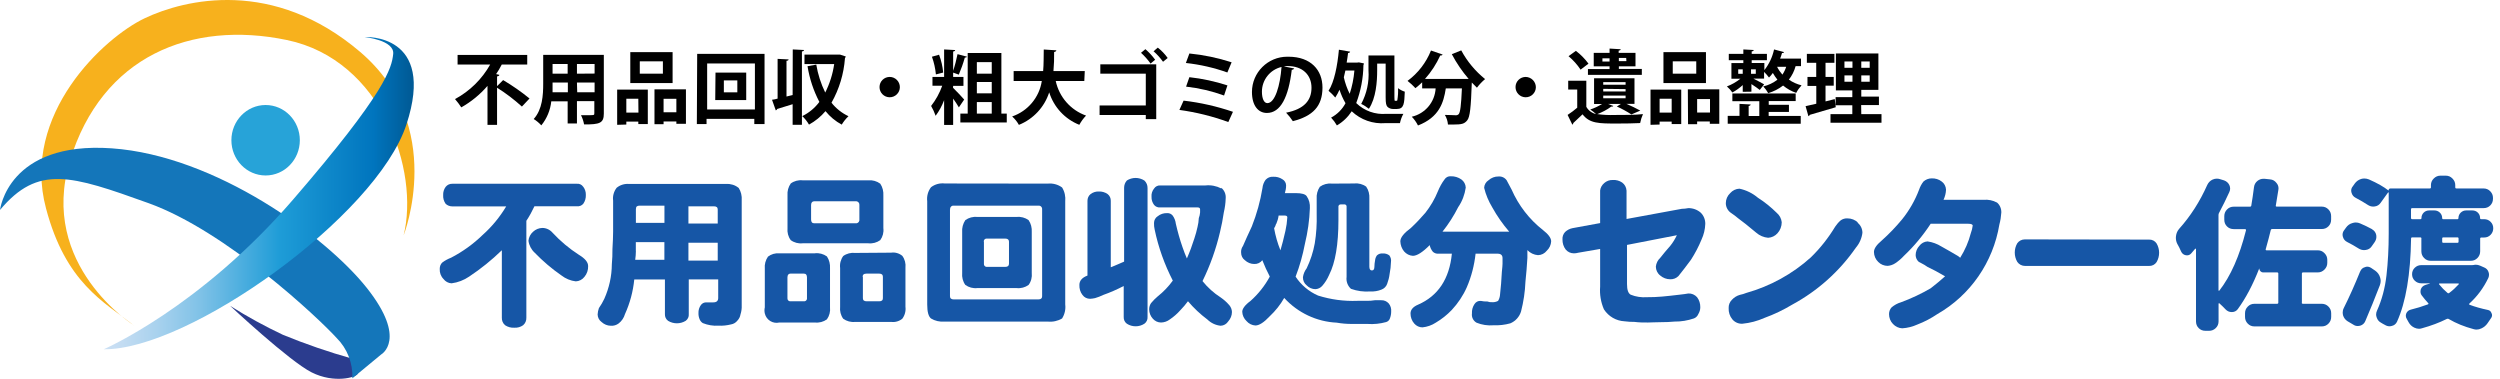 <?xml version="1.0" encoding="UTF-8"?><svg id="_イヤー_1" xmlns="http://www.w3.org/2000/svg" width="130.93mm" height="19.84mm" xmlns:xlink="http://www.w3.org/1999/xlink" viewBox="0 0 371.14 56.24"><defs><style>.cls-1{fill:#2b3c8e;}.cls-2{fill:#f7b11d;}.cls-3{fill:#27a3d8;}.cls-4{fill:#1656a6;}.cls-5{fill:url(#_名称未設定グラデーション);}.cls-6{fill:#1476ba;}</style><linearGradient id="_名称未設定グラデーション" x1="27.41" y1="-3850.97" x2="73.41" y2="-3850.97" gradientTransform="translate(-12.03 -3821.55) scale(1 -1)" gradientUnits="userSpaceOnUse"><stop offset="0" stop-color="#cce0f4"/><stop offset=".06" stop-color="#c3dcf2"/><stop offset=".17" stop-color="#a9d2ee"/><stop offset=".31" stop-color="#80c2e7"/><stop offset=".46" stop-color="#47acde"/><stop offset=".57" stop-color="#1e9cd7"/><stop offset=".87" stop-color="#0075be"/><stop offset=".99" stop-color="#005b97"/></linearGradient></defs><g><path class="cls-4" d="M86.59,27.73c.26,.35,.4,.78,.38,1.21,.02,.47-.11,.93-.38,1.31-.23,.27-.57,.41-.93,.37h-6.32c-.35,.75-.74,1.47-1.2,2.16v14.37c.02,.43-.15,.85-.48,1.13-.38,.27-.84,.4-1.31,.37-.48,.03-.96-.1-1.37-.37-.33-.28-.5-.7-.48-1.13v-10c-1.49,1.45-3.12,2.76-4.85,3.91-.78,.53-1.67,.88-2.61,1-.48-.02-.92-.26-1.21-.65-.39-.4-.58-.94-.55-1.5,0-.35,.12-.69,.37-.93,.4-.3,.84-.54,1.31-.72,1.72-.89,3.3-2.03,4.69-3.38,1.38-1.23,2.55-2.66,3.5-4.24h-8c-.37,0-.72-.13-.99-.38-.27-.38-.4-.84-.37-1.3-.02-.44,.11-.87,.37-1.22,.24-.3,.6-.47,.99-.46h18.5c.37-.04,.73,.14,.93,.45h.01Zm-4.56,6.82c1.16,1.25,2.47,2.35,3.9,3.27,.93,.56,1.38,1.11,1.38,1.68,.02,.58-.17,1.15-.54,1.59-.31,.41-.78,.66-1.29,.68-.78-.09-1.52-.4-2.15-.89-1.43-.99-2.75-2.12-3.96-3.37-.5-.46-.83-1.09-.92-1.77,.05-.52,.3-1,.69-1.34,.38-.35,.86-.55,1.38-.56,.58,0,1.13,.27,1.51,.71Z"/><path class="cls-4" d="M109.65,27.88c.36,.55,.51,1.21,.46,1.86v15.62c.02,.44-.04,.89-.18,1.31-.05,.35-.22,.68-.47,.94-.23,.29-.56,.49-.93,.55-.6,.15-1.24,.22-1.86,.19-.79,.05-1.58-.08-2.33-.38-.21-.13-.37-.32-.47-.55-.13-.3-.19-.62-.18-.94-.02-.43,.11-.86,.37-1.21,.2-.26,.5-.4,.83-.38h.99c.49,0,.74-.21,.74-.65v-2.76h-4.37v5.15c.04,.39-.14,.77-.46,1-.8,.49-1.81,.49-2.61,0-.32-.23-.49-.61-.47-1v-5.14h-4.55c-.18,1.78-.64,3.51-1.38,5.14-.16,.55-.48,1.03-.93,1.38-.34,.26-.75,.38-1.17,.35-.51,0-1-.21-1.38-.56-.36-.26-.57-.67-.58-1.12,.02-.32,.08-.64,.19-.94,.31-.44,.57-.9,.8-1.38,.72-1.61,1.11-3.36,1.12-5.13,.07-.75,.1-1.5,.09-2.25,.06-1,.1-1.93,.1-2.61v-4.59c-.09-.68,.11-1.36,.52-1.9,.52-.43,1.19-.63,1.86-.57h14.43c.65-.04,1.3,.16,1.8,.57h.02Zm-15.25,9.37c0,.44-.04,.88-.1,1.32h4.33v-2.62h-4.24v1.3h0Zm0-6.24v2.08h4.24v-2.56h-3.68c-.37,0-.55,.13-.55,.47h0Zm7.8,2.17h4.35v-2.08c0-.32-.19-.47-.55-.47h-3.8v2.55Zm0,5.51h4.35v-2.65h-4.35v2.65Z"/><path class="cls-4" d="M120.98,37.6c.63-.07,1.27,.1,1.78,.47,.35,.52,.5,1.15,.46,1.77v5.79c.07,.63-.09,1.26-.46,1.78-.51,.37-1.15,.54-1.78,.47h-5.28c-.96,.23-1.93-.37-2.16-1.34-.07-.3-.07-.61,0-.91v-5.75c-.06-.63,.11-1.26,.47-1.78,.48-.37,1.08-.54,1.67-.49h5.3Zm7.92-10.83c.63-.06,1.27,.12,1.78,.5,.35,.52,.5,1.15,.46,1.77v4.83c.08,.63-.09,1.27-.46,1.78-.51,.37-1.15,.54-1.77,.47h-9.76c-.62,.07-1.26-.1-1.76-.47-.38-.51-.54-1.15-.48-1.78v-4.86c-.05-.63,.12-1.25,.48-1.77,.5-.37,1.14-.54,1.76-.47h9.75Zm-12,14.41v3.09c-.02,.23,.14,.43,.36,.46h2.07c.23,.03,.43-.13,.47-.35v-3.2c0-.37-.16-.56-.47-.56h-1.98c-.27,0-.45,.17-.45,.56Zm3.51-10.74v2.15c0,.37,.16,.56,.47,.56h6.14c.27,.04,.51-.15,.56-.42h0v-2.29c.03-.27-.16-.52-.43-.56h-6.27c-.29,0-.47,.19-.47,.56h0Zm11.88,7.07c.59-.09,1.2,.09,1.66,.47,.38,.51,.54,1.14,.47,1.77v5.79c.08,.63-.09,1.27-.47,1.78-.47,.38-1.07,.55-1.66,.47h-5.34c-.62,.07-1.26-.1-1.77-.47-.37-.51-.53-1.15-.46-1.78v-5.75c-.08-.63,.09-1.27,.46-1.78,.51-.37,1.15-.53,1.77-.46,0,0,5.34-.04,5.34-.04Zm-4.19,3.58v3.18c0,.31,.19,.46,.56,.46h1.86c.37,0,.55-.15,.55-.46v-3.18c0-.31-.19-.47-.55-.47h-1.87c-.41,0-.59,.17-.59,.47h.04Z"/><path class="cls-4" d="M155.53,27.26c.76-.08,1.52,.12,2.14,.57,.39,.62,.54,1.35,.47,2.08v15.29c.09,.73-.08,1.46-.47,2.08-.64,.38-1.4,.54-2.14,.46h-15.34c-.69,.06-1.39-.1-1.98-.46-.38-.31-.56-1-.56-2.08v-15.32c-.09-.74,.11-1.49,.56-2.08,.58-.45,1.33-.65,2.06-.56l15.26,.02Zm-14.5,3.83v12.89c0,.31,.19,.47,.55,.47h12.58c.37,0,.55-.16,.55-.47v-12.89c.04-.27-.15-.52-.42-.56h-12.69c-.27-.04-.51,.15-.55,.42v.14h-.02Zm9.9,1.12c.62-.07,1.26,.1,1.77,.47,.36,.52,.51,1.15,.47,1.78v6.06c.07,.63-.09,1.27-.47,1.78-.51,.37-1.15,.54-1.77,.47h-5.85c-.62,.07-1.26-.1-1.77-.47-.37-.51-.53-1.15-.47-1.78v-6.06c-.05-.63,.12-1.26,.47-1.78,.51-.37,1.15-.54,1.77-.47h5.85Zm-4.86,3.67v3.27c-.03,.23,.13,.44,.36,.47h2.81c.37,0,.55-.16,.55-.47v-3.27c0-.3-.19-.46-.55-.46h-2.73c-.22-.03-.43,.13-.46,.35v.11h.02Z"/><path class="cls-4" d="M167.28,26.8c.8-.51,1.81-.51,2.61,0,.31,.29,.48,.7,.47,1.12v19.14c.03,.39-.15,.77-.47,1-.79,.51-1.81,.51-2.6,0-.32-.23-.49-.61-.47-1v-4.6c-.98,.51-2,.96-3.05,1.33-.39,.19-.79,.35-1.21,.47-.25,.05-.49,.09-.74,.1-.45,0-.86-.21-1.12-.57-.33-.42-.48-.95-.46-1.49,0-.62,.4-1.09,1.2-1.39v-11.1c0-.39,.16-.76,.47-1,.35-.26,.77-.4,1.21-.38,.47-.02,.92,.11,1.31,.38,.31,.24,.48,.61,.47,1v9.87c.61-.25,1.27-.52,1.98-.84v-10.96c0-.4,.14-.79,.41-1.08h0Zm14.03,1.08c.47,.39,.71,.98,.65,1.59-.02,.7-.12,1.4-.28,2.08-.14,.97-.33,1.94-.56,2.89-.59,2.52-1.46,4.97-2.6,7.29,.76,.95,1.67,1.77,2.7,2.43,.48,.33,.91,.72,1.29,1.16,.23,.28,.37,.63,.38,1,0,.52-.21,1.01-.55,1.39-.25,.39-.66,.63-1.12,.65-.74-.07-1.44-.4-1.98-.93-1.06-.79-2.02-1.7-2.88-2.71-.34,.46-.71,.9-1.11,1.31-.47,.53-1,1-1.58,1.39-.38,.29-.83,.45-1.31,.46-.47,0-.9-.21-1.21-.56-.35-.38-.54-.87-.55-1.39,0-.33,.09-.66,.28-.93,.3-.36,.63-.7,.99-1,.85-.67,1.6-1.46,2.24-2.34-1.23-2.39-2.14-4.93-2.69-7.56-.08-.33-.11-.66-.1-1,0-.41,.21-.79,.55-1,.39-.31,.88-.48,1.38-.46,.33-.03,.63,.11,.84,.36,.26,.36,.42,.78,.47,1.22,.27,1.17,.59,2.33,.99,3.47,.19,.56,.41,1.12,.65,1.68,.43-.98,.8-1.98,1.12-3,.18-.55,.34-1.11,.46-1.68,.11-.43,.17-.87,.19-1.31,.1-.27,.17-.55,.19-.84v-.46c0-.19-.13-.29-.38-.29h-5.53c-.35,.04-.69-.1-.92-.37-.26-.35-.4-.77-.38-1.21-.04-.44,.1-.88,.38-1.22,.2-.31,.55-.49,.92-.46h6.7c.81-.09,1.62,.07,2.35,.44l.04-.09h-.03Z"/><path class="cls-4" d="M193.99,29.13c.36,.52,.51,1.14,.47,1.77-.06,1.79-.32,3.57-.74,5.31-.32,1.66-.77,3.29-1.38,4.86,.82,1.25,1.98,2.22,3.34,2.81,1.88,.59,3.86,.86,5.83,.78h1.39c.41,0,.81-.02,1.21-.09h.93c.43-.02,.83,.15,1.12,.47,.28,.34,.41,.77,.37,1.21,0,.34-.06,.68-.18,1-.08,.27-.3,.48-.56,.56-.9,.25-1.84,.35-2.78,.28h-2.34c-.74,0-1.49-.06-2.23-.19-2.97-.14-5.77-1.46-7.79-3.67-.57,1.01-1.3,1.92-2.14,2.71-.87,.93-1.58,1.38-2.14,1.38-.5-.03-.98-.26-1.31-.65-.39-.36-.62-.86-.64-1.39,0-.43,.4-1,1.21-1.59,1.16-1.03,2.14-2.26,2.88-3.63-.42-.79-.78-1.6-1.11-2.43-.29,.38-.74,.59-1.22,.56-.5,0-.99-.21-1.37-.56-.36-.26-.56-.68-.56-1.12-.03-.36,.07-.71,.28-1,.38-.87,.81-1.84,1.31-2.89,.73-1.84,1.26-3.75,1.58-5.7,.04-.44,.2-.86,.46-1.22,.29-.32,.69-.49,1.12-.46,.48-.03,.97,.1,1.38,.37,.34,.19,.55,.54,.55,.93s-.07,.76-.18,1.13h1.66c.81,0,1.38,.15,1.58,.46h0Zm-4.55,4.11c-.06,.23-.16,.45-.29,.65,.2,1.12,.51,2.22,.94,3.27,.24-.81,.49-1.77,.74-2.89,.15-.66,.24-1.33,.28-2,0-.18-.13-.27-.38-.27h-.91c-.06,.43-.18,.84-.35,1.24h-.03Zm11.62-6c.62-.07,1.26,.1,1.76,.47,.36,.52,.51,1.15,.47,1.78v10.1c0,.37,.13,.56,.38,.56s.37-.19,.37-.56c0-.31,.04-.62,.1-.93,.02-.27,.12-.53,.28-.75,.23-.21,.53-.31,.84-.28,.36-.03,.7,.07,.99,.28,.21,.27,.31,.63,.25,.97-.02,.6-.08,1.19-.2,1.78-.06,.51-.19,1.01-.37,1.49-.14,.39-.45,.7-.83,.84-.53,.22-1.11,.31-1.68,.28-.97,.07-1.94-.06-2.86-.39-.49-.44-.74-1.11-.65-1.77v-10.4c.03-.17-.08-.33-.25-.36h-.58c-.18-.03-.35,.09-.38,.27v2.06c0,3.61-.46,6.32-1.38,8.13-.26,.6-.6,1.16-1.04,1.65-.26,.28-.61,.45-.99,.47-.49,0-.97-.21-1.31-.57-.37-.29-.56-.74-.55-1.21,.07-.48,.26-.93,.55-1.31,.57-1.18,.98-2.44,1.21-3.73,.23-1.42,.32-2.86,.28-4.3v-2.3c-.05-.63,.12-1.26,.47-1.78,.51-.37,1.15-.54,1.77-.47l3.36-.02h-.01Z"/><path class="cls-4" d="M221.55,30.81c-.55-.91-.97-1.89-1.22-2.93,.02-.46,.27-.88,.65-1.12,.41-.37,.94-.57,1.48-.56,.48-.04,.93,.17,1.21,.56,.19,.37,.44,.84,.74,1.39,1.04,2.36,2.63,4.42,4.65,6,.81,.63,1.22,1.19,1.22,1.68-.03,.53-.26,1.03-.65,1.39-.32,.41-.79,.65-1.31,.66-.59-.05-1.16-.31-1.57-.75v1.16c-.06,1.12-.16,2.3-.29,3.55-.06,1.48-.28,2.95-.65,4.39-.24,.8-.83,1.45-1.59,1.77-.82,.23-1.66,.32-2.51,.29-.85,.07-1.71-.06-2.5-.38-.49-.27-.77-.82-.69-1.38-.03-.49,.1-.98,.38-1.39,.2-.32,.55-.5,.93-.47,.33,.07,.65,.1,.99,.09,.21,.08,.44,.12,.65,.1,.33,.03,.64-.04,.93-.19,.15-.26,.25-.54,.28-.84,.13-1.12,.22-2.27,.28-3.47,.06-.56,.1-1,.1-1.21v-.83c0-.44-.25-.66-.74-.66h-3.26c-.19,1.72-.62,3.41-1.31,5-.55,1.24-1.31,2.37-2.23,3.36-.7,.73-1.49,1.36-2.37,1.88-.59,.39-1.28,.63-1.98,.7-.47,0-.9-.21-1.21-.56-.37-.41-.56-.95-.56-1.5s.38-1,1.12-1.31c2.98-1.3,4.65-3.82,5.02-7.57h-1.98c-.31,.03-.6-.07-.83-.27-.24-.29-.41-.63-.48-1-1.05,1.06-1.89,1.59-2.5,1.59-.5-.03-.97-.27-1.3-.65-.35-.42-.54-.95-.56-1.5,0-.56,.52-1.21,1.58-2,.75-.7,1.46-1.45,2.14-2.24,.76-.97,1.39-2.04,1.85-3.18,.26-.63,.58-1.23,.99-1.77,.2-.32,.55-.5,.93-.47,.56-.02,1.11,.15,1.57,.47,.39,.28,.63,.73,.65,1.21-.15,1.04-.52,2.03-1.12,2.9-.65,1.29-1.43,2.51-2.33,3.64h9.9c-.95-1.1-1.79-2.3-2.5-3.58h0Z"/><path class="cls-4" d="M238.14,27.19c.36-.32,.82-.49,1.3-.47,.48-.03,.97,.1,1.38,.38,.39,.28,.62,.73,.65,1.21v4.2l8.21-1.51c.32,0,.63-.04,.94-.1,.67-.02,1.34,.22,1.85,.66,.46,.44,.7,1.05,.69,1.68-.03,.81-.22,1.6-.56,2.33-.43,1.05-.96,2.05-1.57,3-.69,.93-1.31,1.74-1.86,2.42-.33,.32-.76,.49-1.22,.47-.54,0-1.07-.2-1.48-.56-.41-.31-.64-.8-.65-1.31,.05-.5,.28-.97,.65-1.31,.44-.56,.93-1.15,1.48-1.77,.4-.49,.72-1.02,.99-1.59l-7.4,1.44v5.8c0,.88,.18,1.39,.55,1.59,.76,.31,1.59,.43,2.41,.37,.74,0,1.48-.02,2.23-.09,.8-.09,1.68-.15,2.6-.28,.55-.06,.99-.12,1.31-.18,.49-.03,.97,.18,1.3,.55,.33,.43,.49,.96,.48,1.5,0,.35-.11,.7-.29,1-.12,.3-.36,.54-.65,.65-.93,.32-1.9,.48-2.88,.47-.61,.06-1.3,.09-2.06,.09s-1.46,.05-1.9,.05c-.66,0-1.32,0-1.98-.09-.49,0-.99-.02-1.48-.09-1.25-.06-2.39-.72-3.07-1.78-.46-1.06-.65-2.21-.56-3.36v-5.6l-3.25,.56c-.21,.06-.44,.09-.65,.09-.47,0-.91-.2-1.21-.56-.33-.43-.49-.96-.48-1.5-.03-.41,.11-.81,.39-1.11,.31-.29,.69-.49,1.11-.57l4.09-.75v-4.84c.05-.43,.27-.82,.6-1.09h-.01Z"/><path class="cls-4" d="M263.87,34.64c-.36,.4-.85,.63-1.38,.66-.65-.06-1.27-.32-1.76-.75-1.19-1-2.09-1.71-2.7-2.15-.32-.27-.64-.52-.99-.75-.51-.32-.83-.88-.83-1.49,0-.57,.24-1.11,.65-1.49,.35-.4,.84-.64,1.37-.66,1.01,.21,1.96,.68,2.75,1.35,1.01,.64,1.94,1.4,2.79,2.24,.42,.35,.68,.85,.74,1.39,0,.61-.23,1.21-.64,1.65h0Zm11.88-1.59c.47,.36,.73,.91,.74,1.5-.1,.83-.45,1.61-.99,2.24-2.43,3.5-5.65,6.38-9.39,8.41-1.33,.8-2.72,1.47-4.18,2-1.03,.46-2.13,.75-3.26,.86-.57,.03-1.12-.21-1.49-.65-.39-.47-.58-1.07-.55-1.68-.02-.45,.15-.89,.47-1.21,.33-.36,.74-.62,1.21-.75,.32-.06,.63-.16,.93-.28,3.55-1,6.84-2.8,9.59-5.28,1.4-1.36,2.61-2.9,3.62-4.57,.23-.35,.51-.67,.83-.94,.29-.2,.63-.3,.99-.28,.58,0,1.15,.22,1.56,.63h-.08Z"/><path class="cls-4" d="M296.46,30.06c.44,.37,.67,.93,.65,1.5-.04,.6-.13,1.19-.29,1.77-.93,5.61-4.31,10.5-9.21,13.3-.93,.63-1.92,1.15-2.97,1.55-.7,.32-1.46,.51-2.24,.56-.52-.02-1.02-.26-1.38-.65-.38-.39-.58-.91-.58-1.46,0-.37,.13-.73,.38-1,.41-.34,.87-.6,1.38-.75,1.53-.56,3.01-1.26,4.42-2.08,.8-.62,1.52-1.22,2.14-1.78-1.06-.62-1.92-1.08-2.6-1.39-.3-.21-.6-.4-.93-.56l-.37-.19c-.29-.25-.46-.62-.47-1,0-.51,.2-1.01,.55-1.38,.29-.39,.73-.63,1.21-.66,.73,.1,1.43,.36,2.06,.75,.93,.5,1.73,1,2.42,1.39,.14,.08,.26,.18,.37,.29,.71-1.13,1.25-2.36,1.58-3.65,.14-.36,.23-.74,.28-1.12,0-.18-.22-.28-.65-.28h-5.59c-1.13,1.73-2.46,3.33-3.96,4.75-.39,.43-.83,.8-1.31,1.12-.34,.22-.72,.35-1.12,.38-.51,0-1.01-.2-1.38-.57-.41-.39-.64-.92-.65-1.49,0-.5,.39-1.06,1.13-1.68,1.1-.98,2.12-2.04,3.06-3.18,1.06-1.32,1.91-2.8,2.51-4.39,.15-.44,.37-.85,.65-1.21,.34-.3,.77-.47,1.22-.47,.53-.02,1.07,.14,1.49,.47,.39,.28,.62,.73,.64,1.21-.02,.52-.15,1.03-.37,1.5h5.99c.66-.05,1.33,.08,1.92,.4h.02Z"/><path class="cls-4" d="M319.04,35.57c.45-.02,.87,.19,1.12,.57,.5,.85,.5,1.92,0,2.77-.25,.38-.67,.59-1.12,.57h-18.4c-.47,0-.9-.22-1.16-.6-.5-.85-.5-1.92,0-2.77,.26-.36,.67-.57,1.12-.57l18.44,.03Z"/></g><path class="cls-1" d="M52.31,53.25c-3.51-.98-6.95-2.17-10.32-3.55-2.69-1.27-5.3-2.7-7.82-4.29,0,0,8.78,8.21,12.11,9.88s6.63,.74,6.83,.18-.8-2.22-.8-2.22Z"/><path class="cls-2" d="M19.9,48.32s-14.25-8.91-9.52-24.45C15.11,8.34,28.37,2.99,42.58,5.94c14.21,2.95,19.7,19.48,17.34,28.99,0,0,6.44-16.23-6.45-27.22S27.47-.13,21.48,2.71C15.48,5.55,3.08,16.94,6.83,30.94c2.92,11.05,8.55,13.84,13.07,17.39Z"/><path class="cls-6" d="M0,31.17s1.16-10.23,16.58-9.15c15.42,1.08,31.79,13.06,37.87,20.72s2.14,9.88,2.14,9.88l-4.28,3.54c.09-2.24-.76-4.42-2.35-6-2.74-3-16.4-15.86-27.91-20-11.52-4.14-16.4-5.74-22.05,1.01Z"/><path class="cls-5" d="M15.38,51.86s14.25-6.15,28.1-22.2c13.86-16.05,14.67-19.57,14.89-21.64s-4.26-2.52-4.26-2.52c0,0,10.71-.65,6.22,13-4.49,13.65-32.42,33.54-44.95,33.35Z"/><ellipse class="cls-3" cx="39.43" cy="20.82" rx="5.08" ry="5.23"/><g><path d="M73.79,12.79l.9-.9c1.37,.81,2.68,1.72,3.92,2.73l-1.13,1.2c-1.15-1.04-2.38-1.98-3.69-2.8v5.52h-1.42v-5.79c-1.1,1.28-2.42,2.36-3.89,3.19-.28-.43-.59-.84-.93-1.23,2.19-1.18,4-2.96,5.22-5.13h-4.84v-1.43h10.34v1.43h-3.78c-.26,.49-.54,1-.84,1.42l.48,.11c0,.11-.12,.2-.34,.23,0,0,0,1.45,0,1.45Z"/><path d="M89.64,8.15v8.71c0,1.41-.59,1.63-2.93,1.61-.09-.48-.24-.94-.46-1.37h1.19c.75,0,.79,0,.79-.29v-1.8h-2.58v3.32h-1.38v-3.29h-2.43c-.14,1.31-.65,2.55-1.48,3.57-.33-.36-.71-.68-1.13-.94,1.3-1.43,1.41-3.57,1.41-5.25v-4.27s9,0,9,0Zm-7.61,4.1v1.45h2.27v-1.45h-2.27Zm2.24-2.75h-2.24v1.44h2.24v-1.44Zm4,1.42v-1.42h-2.62v1.44l2.62-.02Zm-2.58,2.78h2.58v-1.45h-2.62l.04,1.45Z"/><path d="M91.62,18.53v-5.23h4.55v5.12h-1.41v-.37h-1.78v.44s-1.36,.04-1.36,.04Zm3.14-3.87h-1.78v2.06h1.8s-.02-2.06-.02-2.06Zm5.09-6.92v4.59h-6.28V7.74h6.28Zm-1.44,3.2v-1.83h-3.43v1.83h3.43Zm-1.25,2.32h4.67v5.12h-1.42v-.35h-1.9v.41h-1.35v-5.18Zm1.35,3.41h1.9v-2h-1.9v2Z"/><path d="M103.5,8h10v10.42h-1.52v-.77h-7.09v.77h-1.44s.05-10.42,.05-10.42Zm1.48,8.25h7.09v-6.83h-7.09v6.83Zm1.24-5.47h4.56v4.08h-4.6l.04-4.08Zm3.24,2.92v-1.76h-2v1.77h2Z"/><path d="M117.69,7.34l1.67,.08c0,.12-.11,.19-.31,.22v10.89h-1.38v-3.06c-.87,.28-1.71,.53-2.3,.71-.02,.1-.1,.18-.2,.21l-.56-1.58c.28-.03,.56-.09,.83-.17v-5.9l1.63,.08c0,.12-.09,.19-.31,.21v5.3l.91-.22,.02-6.77h0Zm7,.76l.88,.29c-.03,.09-.08,.17-.13,.25-.17,2.32-.85,4.58-2,6.61,.67,.85,1.54,1.54,2.52,2-.39,.37-.72,.79-1,1.25-.93-.5-1.75-1.18-2.41-2-.69,.81-1.52,1.49-2.45,2-.27-.47-.6-.89-1-1.26,1-.49,1.87-1.21,2.54-2.11-.87-1.66-1.46-3.45-1.76-5.3l1.3-.24c.24,1.44,.69,2.84,1.33,4.15,.67-1.33,1.12-2.76,1.33-4.23h-4.41v-1.4h5.26Z"/><path d="M133.59,12.94c0,.83-.69,1.51-1.52,1.5-.83,0-1.51-.69-1.5-1.52,0-.83,.68-1.5,1.51-1.5s1.51,.68,1.51,1.52h0Z"/><path d="M141.48,13.03c.43,.42,1.43,1.46,1.66,1.75l-.79,1.16c-.26-.45-.55-.88-.85-1.3v3.91h-1.34v-3.68c-.31,.83-.73,1.61-1.26,2.32-.18-.51-.4-1-.67-1.46,.71-.91,1.26-1.92,1.65-3h-1.45v-1.31h1.73V7.34l1.64,.09c0,.12-.1,.18-.3,.22v2.87c.27-.81,.48-1.64,.65-2.48l1.39,.37c0,.09-.14,.14-.31,.15-.24,.86-.54,1.7-.89,2.52l-.84-.3v.64h1.53v1.33h-1.53l-.02,.28Zm-2.07-4.91c.32,.85,.53,1.74,.61,2.65l-1.08,.28c-.09-.9-.28-1.78-.59-2.63l1.06-.3Zm9.25,8.75h.8v1.31h-6.89v-1.31h1.09V7.87h5v9Zm-1.43-7.65h-2.21v1.72h2.21v-1.72Zm0,4.64v-1.69h-2.21v1.69h2.21Zm-2.21,1.29v1.72h2.21v-1.72h-2.21Z"/><path d="M160.97,12.03h-4.24c.51,2.37,2.21,4.32,4.5,5.13-.39,.41-.73,.87-1,1.37-2.14-.85-3.78-2.62-4.47-4.82-.71,2.2-2.36,3.97-4.5,4.83-.26-.47-.6-.89-1-1.25,2.33-.8,4.03-2.82,4.4-5.26h-4.18v-1.48h4.38c.09-1,.07-2.13,.09-3.2l1.87,.12c0,.13-.13,.21-.33,.25,.02,.94-.02,1.89-.1,2.83h4.65l-.07,1.48h0Z"/><path d="M171.65,9.55v8.14h-1.55v-.62h-6.86v-1.41h6.86v-4.72h-6.75v-1.39h8.3Zm-1.61-2.25c.54,.47,1.03,.99,1.45,1.57l-.68,.57c-.41-.58-.89-1.12-1.42-1.6l.65-.54Zm1.84-.23c.56,.44,1.06,.96,1.47,1.54l-.69,.56c-.41-.57-.88-1.1-1.41-1.56l.63-.54Z"/><path d="M175.71,14.94c2.5,.29,4.95,.85,7.33,1.66l-.69,1.52c-2.35-.86-4.78-1.46-7.26-1.8l.62-1.38Zm.86-7c2.13,.21,4.23,.65,6.27,1.31l-.63,1.51c-1.99-.71-4.06-1.18-6.16-1.41,0,0,.52-1.41,.52-1.41Zm0,3.52c1.92,.21,3.81,.62,5.65,1.22l-.5,1.5c-1.82-.66-3.71-1.1-5.64-1.32l.49-1.4Z"/><path d="M192.13,10.16c-.07,.13-.21,.21-.36,.2-.48,4.06-1.66,6.41-3.69,6.41-1.29,0-2.22-1.09-2.22-3.11,0-2.9,2.36-5.25,5.26-5.24h.16c3.34,0,5.05,2,5.05,4.57,0,2.79-1.43,4.24-4.4,5-.29-.45-.63-.87-1-1.26,2.69-.53,3.77-1.83,3.77-3.71s-1.32-3.21-3.5-3.21c-.2,0-.4,0-.6,.05,0,0,1.53,.3,1.53,.3Zm-1.88-.22c-1.7,.4-2.91,1.92-2.91,3.67,0,1,.3,1.7,.81,1.7,1.13,0,1.9-2.6,2.1-5.37Z"/><path d="M201.73,9.26l.75,.15c0,.09-.04,.18-.07,.27-.03,1.92-.39,3.82-1.07,5.62,1.19,1.16,2.82,1.74,4.47,1.6h2.53c-.24,.43-.41,.9-.51,1.38h-2.16c-1.84,.15-3.66-.49-5-1.76-.56,.86-1.31,1.58-2.2,2.1-.24-.42-.53-.81-.86-1.16,.91-.48,1.66-1.23,2.14-2.14-.37-.63-.67-1.3-.89-2-.18,.4-.39,.79-.63,1.16-.3-.36-.64-.7-1-1,.85-1.3,1.32-3.71,1.54-6.1l1.67,.29c-.04,.13-.17,.21-.31,.19-.06,.47-.13,1-.21,1.43h1.57l.24-.03h0Zm-2,1.22c-.07,.35-.15,.68-.23,1,.19,.85,.48,1.67,.87,2.45,.37-1.12,.6-2.28,.7-3.46h-1.34Zm4.72-1.03v1c0,1.67-.17,4.11-1.23,5.7-.35-.28-.73-.53-1.14-.72,.82-1.53,1.2-3.26,1.08-5v-2.2h3.85v6.18c0,.5,0,.56,.14,.56s.24,0,.29-.07c.1-.6,.14-1.2,.11-1.81,.3,.23,.64,.41,1,.52-.07,1.75-.1,2.57-1.18,2.57h-.57c-.3,0-.59-.11-.81-.31-.2-.23-.28-.5-.28-1.43v-5h-1.26Z"/><path d="M218.04,11.73c-.97-1.13-1.82-2.37-2.51-3.69l1.4-.56c.88,1.64,2.09,3.09,3.54,4.26-.45,.38-.86,.81-1.21,1.28-.24-.23-.5-.5-.76-.77-.13,3.72-.27,5.13-.69,5.63s-.78,.61-2.09,.61h-.76c-.04-.51-.2-1-.46-1.43,.65,0,1.27,.05,1.57,.05,.18,.02,.35-.03,.48-.16,.24-.26,.37-1.33,.48-3.83h-2.39c-.33,2.16-1,4.29-4.13,5.51-.24-.48-.55-.92-.92-1.3,1.99-.46,3.43-2.18,3.54-4.21h-2v-.9c-.32,.31-.65,.6-1,.87-.36-.39-.75-.75-1.17-1.08,1.56-1.15,2.76-2.71,3.48-4.51l1.73,.6c-.07,.12-.22,.17-.35,.13-.58,1.27-1.34,2.45-2.27,3.49h6.49Z"/><path d="M228.01,12.94c0,.83-.69,1.51-1.52,1.5-.83,0-1.51-.69-1.5-1.52,0-.83,.68-1.5,1.51-1.5,.83,.02,1.5,.69,1.51,1.52h0Z"/><path d="M238.7,15.42l.81,.31c-.07,.09-.19,.13-.3,.09-.64,.47-1.34,.84-2.08,1.12,.84,.12,1.7,.16,2.55,.13,1.42,0,3.1,0,4.23-.13-.19,.43-.33,.87-.42,1.33-.9,.05-2.2,.07-3.4,.07-2.74,0-4.1,0-5.15-1.37-.47,.47-1,.92-1.37,1.29,0,.1-.05,.2-.15,.24l-.7-1.44c.5-.33,.98-.68,1.43-1.07v-2.7h-1.34v-1.3h2.69v3.87c.31,.55,.84,.94,1.45,1.08-.27-.25-.56-.48-.87-.68,.61-.2,1.2-.48,1.75-.82h-1.18v-3.82h6v3.8h-1.2c.7,.3,1.39,.63,2.06,1l-1.32,.57c-.69-.45-1.41-.84-2.16-1.18l.61-.38h-1.94Zm-4.75-7.87c.71,.54,1.34,1.18,1.87,1.9l-1.17,.89c-.5-.75-1.1-1.42-1.79-2l1.09-.79Zm5,2.7v-.4h-2.35v-2h2.35v-.64l1.65,.1c0,.11-.09,.17-.3,.22v.32h2.5v2h-2.47v.38h3.41v.89h-8v-.87h3.21Zm-1.06-1.11h1.06v-.48h-1.06v.48Zm.12,3.05v.39h3.32v-.39h-3.32Zm0,1v.39h3.32v-.35l-3.32-.04Zm0,1v.4h3.32v-.4h-3.32Zm3.41-5.59h-1.09v.48h1.12l-.03-.48Z"/><path d="M245.03,18.53v-5.23h4.56v5.12h-1.42v-.37h-1.79v.44s-1.35,.04-1.35,.04Zm3.14-3.87h-1.79v2.06h1.79v-2.06Zm5.09-6.92v4.59h-6.31V7.74h6.31Zm-1.44,3.2v-1.83h-3.49v1.83h3.49Zm-1.25,2.32h4.67v5.12h-1.41v-.35h-1.88v.41h-1.35l-.03-5.18h0Zm1.38,3.45h1.91v-2h-1.91v2Z"/><path d="M258.72,13.63v-1c-.47,.43-.98,.8-1.54,1.1-.23-.33-.5-.63-.81-.9,.72-.27,1.4-.66,2-1.14h-1.33v-2.33h1.77v-.42h-2.16v-.94h2.16v-.66l1.54,.08c0,.12-.1,.19-.3,.21v.37h2.26v.94h-2.26v.41h1.88v1.06c.71-.9,1.2-1.95,1.44-3.07l1.47,.39c0,.1-.12,.16-.29,.14-.08,.28-.17,.56-.28,.83h3.1v1.12h-.8c-.2,.73-.54,1.41-1,2,.57,.4,1.21,.68,1.88,.85-.31,.34-.58,.71-.79,1.12-.71-.24-1.37-.61-1.95-1.09-.66,.51-1.41,.89-2.21,1.13-.2-.36-.45-.7-.73-1,.76-.18,1.48-.52,2.1-1-.25-.31-.48-.65-.68-1-.17,.24-.36,.47-.57,.68-.22-.3-.47-.58-.73-.84v1h-1.58c.5,.26,1.33,.69,1.59,.85l-.65,.83c-.27-.22-.78-.57-1.24-.87v1.13l-1.29,.02h0Zm3.85,3v.58h4.76v1.16h-10.84v-1.17h1.75v-1.78l1.65,.09c0,.12-.09,.18-.29,.23v1.48h1.58v-2.2h-4v-1.14h9.4v1.12h-4v.56h3v1.06h-3.01Zm-4.52-6.34v.67h.67v-.67h-.67Zm2.62,0h-.72v.67h.71v-.67h.01Zm3.15-.37c.21,.42,.48,.81,.79,1.16,.24-.36,.43-.75,.56-1.16h-1.35Z"/><path d="M271,15.06l1.38-.35,.15,1.21-3.86,1.13c-.03,.1-.1,.17-.2,.2l-.42-1.49,1.59-.36v-2.64h-1.31v-1.34h1.3v-2.1h-1.39v-1.32h4.09v1.32h-1.32v2.1h1.22v1.3h-1.22v2.34h0Zm5.32,1.88h3v1.28h-7.57v-1.28h3.24v-1.31h-2.48v-1.21h2.48v-1h-2.44V7.94h6.31v5.4h-2.54v1h2.62v1.26h-2.64l.02,1.34h0Zm-2.5-7.81v.94h1.19v-.94h-1.19Zm0,3h1.19v-.94h-1.19v.94Zm3.75-2.06v-.94h-1.25v.94h1.25Zm0,2.06v-.94h-1.25v.94h1.25Z"/></g><g><path class="cls-4" d="M341.71,44.93c0,.11,.06,.17,.19,.17h2.78c.39,0,.73,.14,1,.42,.27,.28,.4,.6,.4,.98v.55c0,.38-.13,.71-.4,.99-.27,.28-.6,.42-1,.42h-9.99c-.4,0-.73-.14-1-.42-.27-.28-.4-.61-.4-.99v-.55c0-.38,.13-.71,.4-.98,.27-.28,.6-.42,1-.42h3.35c.13,0,.19-.06,.19-.17v-4.32c0-.11-.06-.17-.19-.17h-2.06c-.16,0-.29-.06-.4-.17-.11-.11-.17-.25-.17-.4h-.02c-.92,2.37-1.98,4.38-3.18,6.03-.22,.28-.51,.43-.88,.43s-.67-.13-.93-.4c-.3-.32-.61-.62-.92-.9-.02-.02-.04-.02-.07-.01-.03,0-.05,.04-.05,.08v2.61c0,.4-.14,.73-.42,1-.28,.27-.61,.4-.98,.4h-.55c-.4,0-.73-.13-1-.4-.27-.27-.4-.6-.4-1v-10.73s-.02-.05-.05-.07c-.03-.02-.05,0-.07,.02-.19,.22-.39,.45-.59,.69-.17,.19-.38,.29-.62,.29-.06,0-.13,0-.19-.02-.32-.06-.55-.25-.69-.55-.17-.4-.36-.78-.57-1.14-.14-.28-.21-.58-.21-.9,0-.09,0-.18,.02-.26,.05-.41,.21-.77,.47-1.07,1.68-1.87,3.07-4.04,4.18-6.53,.17-.36,.44-.62,.78-.78,.21-.09,.41-.14,.62-.14,.16,0,.32,.02,.47,.07l.62,.19c.36,.13,.62,.36,.78,.69,.08,.17,.12,.35,.12,.52s-.04,.35-.12,.52c-.49,1.08-1,2.1-1.52,3.08-.06,.1-.09,.21-.09,.33v11.18s.01,.05,.04,.06c.02,0,.05,0,.08-.01,1.68-2.15,3-5.13,3.96-8.95,.02-.05,0-.09-.02-.13-.03-.04-.07-.06-.12-.06h-1.68c-.4,0-.73-.13-1-.4s-.4-.6-.4-1v-.52c0-.38,.13-.71,.4-.99,.27-.28,.6-.42,1-.42h2.4c.13,0,.2-.06,.21-.17,.14-.84,.28-1.75,.4-2.73,.05-.38,.22-.69,.52-.93,.27-.21,.56-.31,.88-.31h.17l.83,.09c.38,.03,.69,.21,.93,.52,.21,.24,.31,.51,.31,.81,0,.06,0,.13-.02,.21-.13,.84-.25,1.61-.38,2.33-.03,.11,.02,.17,.14,.17h6.67c.4,0,.73,.14,1,.42,.27,.28,.4,.61,.4,.99v.52c0,.4-.13,.73-.4,1-.27,.27-.6,.4-1,.4h-7.36c-.11,0-.18,.06-.21,.19-.17,.73-.42,1.66-.74,2.8-.02,.05-.01,.09,.01,.12,.02,.03,.06,.05,.11,.05h7.62c.38,0,.71,.14,.98,.42,.28,.28,.42,.6,.42,.98v.47c0,.38-.14,.71-.42,.99s-.6,.42-.98,.42h-2.18c-.13,0-.19,.06-.19,.17v4.32Z"/><path class="cls-4" d="M352.15,34.04c.33,.19,.54,.47,.62,.85,.02,.09,.02,.19,.02,.28,0,.27-.09,.53-.26,.78l-.45,.64c-.21,.3-.5,.47-.88,.52-.08,.02-.16,.02-.24,.02-.28,0-.55-.08-.81-.24-.52-.33-1.09-.66-1.71-.97-.32-.16-.52-.41-.62-.76-.03-.11-.05-.21-.05-.31,0-.24,.07-.45,.21-.64l.29-.4c.24-.35,.55-.58,.95-.69,.17-.06,.35-.09,.52-.09,.22,0,.44,.05,.64,.14,.63,.27,1.22,.55,1.76,.85Zm-1.76,6.26c.13-.33,.36-.55,.71-.64,.11-.05,.22-.07,.33-.07,.21,0,.41,.07,.62,.21l.59,.4c.33,.24,.56,.55,.69,.95,.06,.19,.1,.37,.1,.55,0,.21-.04,.42-.12,.64-.73,1.9-1.45,3.67-2.16,5.32-.14,.35-.4,.58-.76,.69-.13,.03-.25,.05-.38,.05-.22,0-.43-.06-.62-.19l-.88-.52c-.33-.21-.55-.5-.67-.88-.03-.14-.05-.28-.05-.43,0-.22,.05-.44,.17-.67,.84-1.68,1.64-3.48,2.42-5.41Zm9.09-4.89c0-.11-.06-.17-.19-.17h-1.16c-.13,0-.19,.06-.19,.17-.08,5.32-.77,9.44-2.09,12.36-.16,.33-.42,.54-.78,.62-.11,.03-.22,.05-.33,.05-.24,0-.47-.07-.69-.21-.19-.09-.37-.2-.55-.31-.33-.17-.55-.44-.66-.78-.06-.16-.09-.31-.09-.45,0-.21,.05-.4,.14-.59,.71-1.57,1.18-3.31,1.4-5.23s.33-4,.33-6.23v-6.03s-.01-.03-.04-.05c-.02-.02-.04,0-.06,.02l-1.09,1.52c-.22,.32-.51,.5-.88,.55-.08,.02-.16,.02-.24,.02-.29,0-.55-.09-.81-.26-.54-.35-1.13-.7-1.78-1.04-.32-.16-.52-.41-.62-.76-.03-.11-.05-.21-.05-.31,0-.24,.08-.45,.24-.64l.28-.4c.24-.33,.55-.56,.95-.69,.17-.05,.34-.07,.5-.07,.22,0,.44,.05,.67,.14,1.25,.55,2.21,1.1,2.89,1.64,.02,.02,.02,0,.02-.02,0-.08,.03-.15,.08-.2,.05-.06,.12-.08,.2-.08h5.84c.11,0,.17-.06,.17-.17v-.33c0-.38,.14-.71,.42-.98,.28-.28,.61-.42,.98-.42h.81c.38,0,.71,.14,.98,.42,.28,.28,.42,.6,.42,.98v.33c0,.11,.06,.17,.17,.17h4.03c.4,0,.73,.14,1,.42,.27,.28,.4,.6,.4,.98v.12c0,.4-.13,.73-.4,1s-.6,.4-1,.4h-10.58c-.13,0-.19,.06-.19,.19v1.26c0,.13,.06,.19,.19,.19h1.19c.11,0,.17-.05,.17-.14,0-.33,.11-.61,.33-.83s.5-.33,.83-.33h.76c.32,0,.59,.11,.82,.33s.34,.5,.34,.83c0,.09,.05,.14,.14,.14h2.13c.1,0,.14-.05,.14-.14,0-.33,.12-.61,.34-.83,.23-.22,.5-.33,.82-.33h.9c.33,0,.61,.11,.83,.33,.22,.22,.33,.5,.33,.83,0,.09,.06,.14,.17,.14h.43c.38,0,.7,.13,.96,.39,.26,.26,.39,.58,.39,.96s-.13,.7-.39,.97c-.26,.27-.58,.4-.96,.4h-.4c-.13,0-.19,.06-.19,.17v1.88c0,.38-.13,.71-.4,.99-.27,.28-.6,.42-1,.42h-5.93c-.4,0-.73-.14-1-.42-.27-.28-.4-.61-.4-.99v-1.88Zm7.71,3.94c.11-.03,.23-.05,.36-.05,.22,0,.43,.05,.64,.14l.59,.26c.32,.13,.53,.34,.64,.64,.06,.14,.09,.28,.09,.43,0,.16-.03,.32-.09,.47-.71,1.49-1.65,2.76-2.82,3.82-.03,.03-.04,.07-.04,.11,0,.04,.04,.07,.08,.08,.79,.3,1.68,.55,2.68,.76,.29,.05,.47,.21,.57,.5,.05,.09,.07,.19,.07,.28,0,.17-.06,.34-.19,.5-.16,.22-.32,.45-.47,.69-.24,.35-.55,.61-.93,.78-.24,.11-.47,.17-.71,.17-.14,0-.29-.02-.45-.07-1.36-.36-2.59-.86-3.68-1.5-.09-.06-.2-.06-.31,0-1.08,.54-2.3,1-3.68,1.38-.14,.05-.29,.07-.43,.07-.22,0-.45-.06-.69-.17-.36-.17-.65-.44-.85-.81-.08-.14-.16-.28-.24-.43-.11-.17-.17-.34-.17-.5,0-.13,.02-.25,.07-.38,.13-.29,.35-.47,.66-.55,.85-.21,1.7-.47,2.54-.78,.11-.05,.13-.11,.05-.19-.35-.38-.67-.76-.95-1.14-.13-.17-.19-.36-.19-.57,0-.11,.02-.23,.05-.36,.13-.32,.36-.53,.71-.64l.62-.19s.02,0,.02-.02,0-.02-.02-.02h-1.26c-.38,0-.7-.13-.97-.39-.27-.26-.4-.58-.4-.96s.13-.7,.4-.96c.27-.26,.59-.39,.97-.39h7.57s.09,0,.14-.02Zm-2.18,2.87s.04-.06,.02-.09c-.02-.03-.04-.05-.07-.05h-2.78s-.08,.02-.09,.05c-.02,.03,0,.06,.02,.09,.38,.47,.79,.89,1.23,1.26,.09,.08,.19,.08,.28,0,.51-.38,.96-.8,1.38-1.26Zm-.02-6.81c0-.11-.06-.17-.17-.17h-2.09c-.11,0-.17,.06-.17,.17v.47c0,.11,.05,.17,.17,.17h2.09c.11,0,.17-.06,.17-.17v-.47Z"/></g></svg>